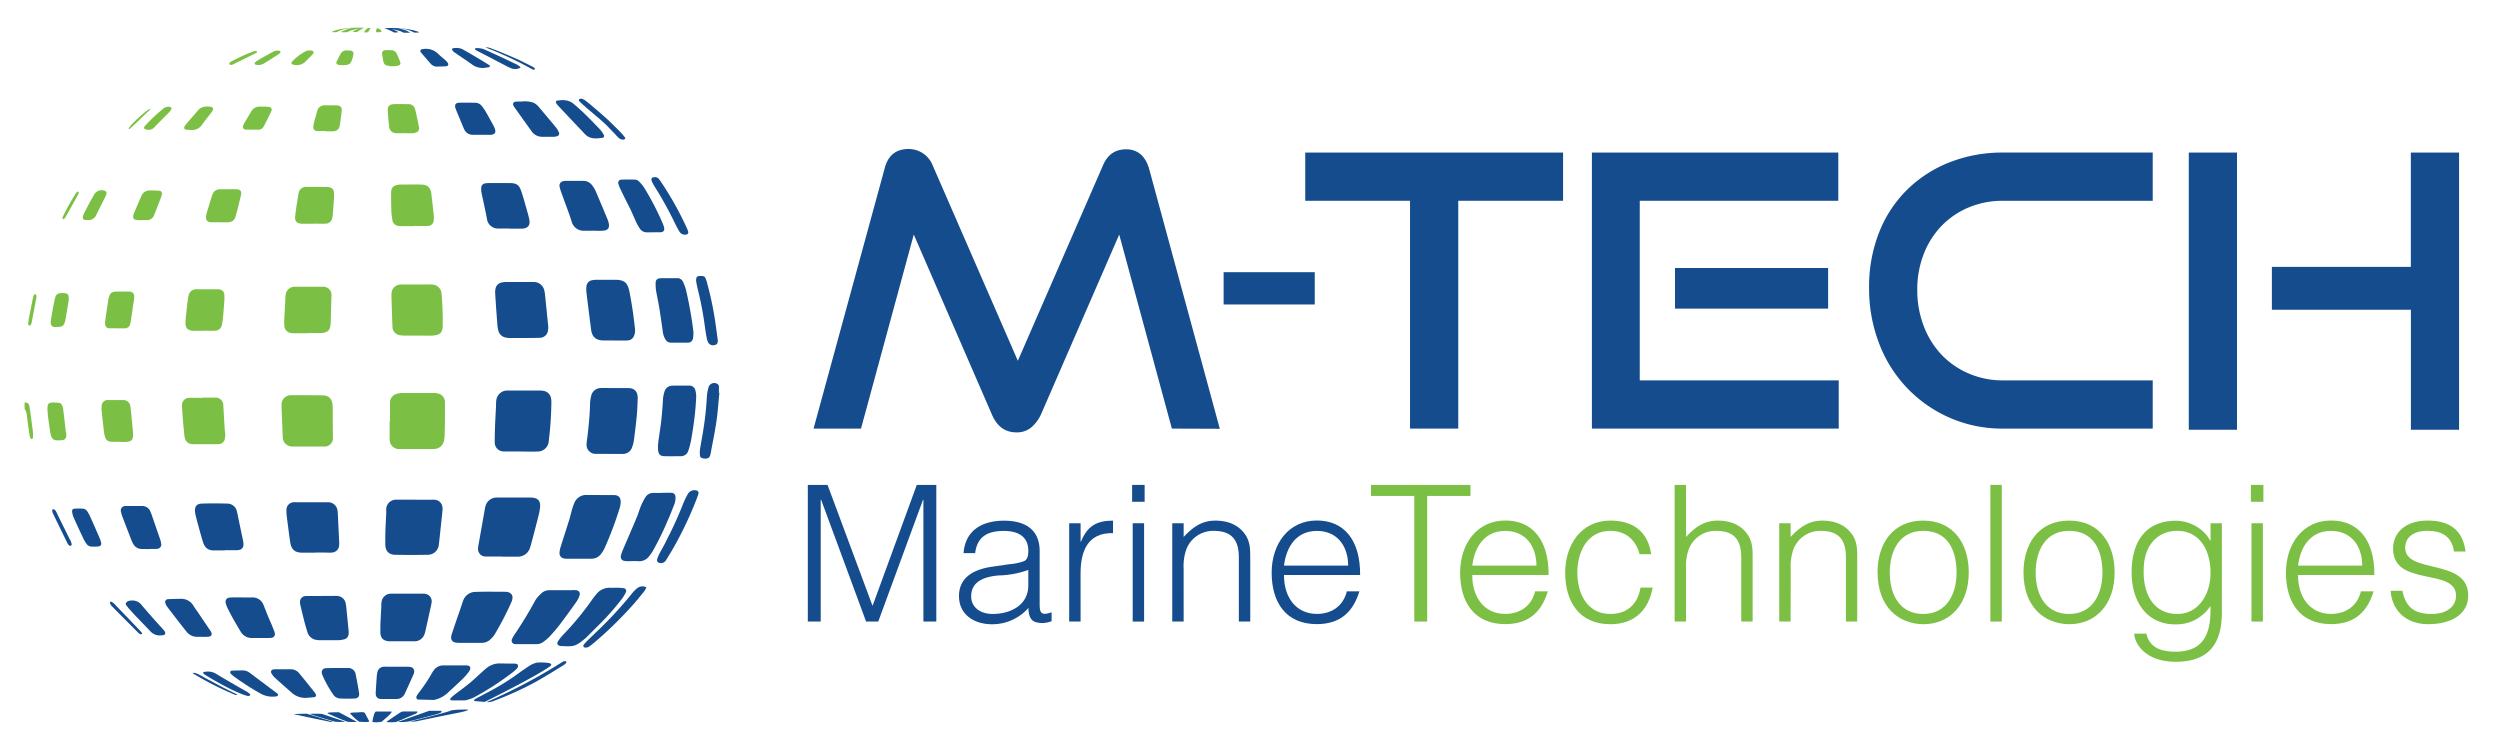 <svg id="Layer_1" data-name="Layer 1" xmlns="http://www.w3.org/2000/svg" viewBox="0 0 800 240"><defs><style>.cls-1{fill:#7bc044;}.cls-2{fill:#144c8d;}</style></defs><title>m-tech-marine</title><path class="cls-1" d="M7.87,128.83A1.26,1.26,0,0,1,9.4,130c.14.77.25,1.54.36,2.31.26,1.93.54,3.86.76,5.79a14.67,14.67,0,0,1,0,2.13.35.35,0,0,1-.26.24c-.17,0-.42-.08-.48-.19a3.9,3.9,0,0,1-.35-1.1Q9,136.07,8.59,133a4.32,4.32,0,0,0-.72-2.19Z"/><path class="cls-2" d="M166.56,144.46h-4.28c-.39,0-.78,0-1.16,0a2.87,2.87,0,0,1-2.81-2.91c0-1.94.05-3.89.13-5.83s.19-3.88.29-5.82c0-.52,0-1,.06-1.55a3.54,3.54,0,0,1,3.4-3.38c.32,0,.65,0,1,0h9.14a8.36,8.36,0,0,1,1.55.1,2.9,2.9,0,0,1,2.46,2.43,6.17,6.17,0,0,1,.1,1.35,110.65,110.65,0,0,1-.83,12.21,3.56,3.56,0,0,1-3.76,3.43c-1.75.06-3.5,0-5.25,0Z"/><path class="cls-2" d="M160.73,178.08h-4.29c-.39,0-.78,0-1.17,0a2.38,2.38,0,0,1-2.3-2.43,5.68,5.68,0,0,1,.13-1.16q1-5.66,2-11.32a8,8,0,0,1,.29-1.33,3.69,3.69,0,0,1,3.31-2.62c.45,0,.91,0,1.37,0H170c2.16.08,3.05,1.08,2.81,3.24a21.17,21.17,0,0,1-.56,2.87c-.75,3-1.53,5.91-2.31,8.86a9.5,9.5,0,0,1-.35,1.12,4,4,0,0,1-4,2.82c-1.62,0-3.25,0-4.87,0Z"/><path class="cls-2" d="M194.9,145.23c-1.36,0-2.72,0-4.08,0a2.89,2.89,0,0,1-3.08-3.38c0-.71.15-1.41.24-2.12.41-3.54.77-7.08.84-10.65a9.82,9.82,0,0,1,.35-2.3,3.12,3.12,0,0,1,3.19-2.6c1-.06,2.07,0,3.11,0h4.86a11.45,11.45,0,0,1,1.36.06,2.49,2.49,0,0,1,2.26,2.09,4.35,4.35,0,0,1,.12,1.15c-.08,1.82-.12,3.63-.29,5.43-.25,2.64-.58,5.28-.92,7.91a10.49,10.49,0,0,1-.64,2.43,3,3,0,0,1-2.85,2c-1.49,0-3,0-4.47,0Z"/><path class="cls-1" d="M124.81,134.71c0-1.56,0-3.12,0-4.67,0-.45,0-.91,0-1.36a2.79,2.79,0,0,1,2-2.6,6.33,6.33,0,0,1,1.9-.33c3.37,0,6.75,0,10.13,0a5.33,5.33,0,0,1,1.35.17,2.85,2.85,0,0,1,2.2,2.65c0,.32,0,.65,0,1,0,3.18,0,6.36-.1,9.54a9.16,9.16,0,0,1-.27,2.11,3.14,3.14,0,0,1-2.75,2.42,8.46,8.46,0,0,1-1.36.07h-9.16a9.16,9.16,0,0,1-1.17,0,3,3,0,0,1-2.88-3.08c-.06-1.94,0-3.89,0-5.84Z"/><path class="cls-2" d="M132.85,159.92h4.87a12.52,12.52,0,0,1,1.36,0,2.64,2.64,0,0,1,2.51,2.52,4.61,4.61,0,0,1,0,1q-.43,4.16-.88,8.32c-.08.77-.16,1.55-.27,2.32a3.55,3.55,0,0,1-3.75,3.45q-5.06.1-10.12,0c-2.14,0-3.21-1.16-3.28-3.3,0-1.56,0-3.12.05-4.67.06-1.75.17-3.5.25-5.25,0-.39,0-.78,0-1.17a3.13,3.13,0,0,1,3.38-3.24c1.94,0,3.89,0,5.84,0Z"/><path class="cls-2" d="M191.94,158.42c1.49,0,3,0,4.48,0s2.25.75,2.2,2.31a7.2,7.2,0,0,1-.34,1.9,115.83,115.83,0,0,1-4.79,12.74,9.57,9.57,0,0,1-1.11,1.82,3.79,3.79,0,0,1-3.18,1.6h-7.78a4.72,4.72,0,0,1-.77-.05,1.73,1.73,0,0,1-1.61-1.86,8.53,8.53,0,0,1,.43-2.08c.87-2.79,1.78-5.56,2.65-8.34.33-1.05.56-2.13.87-3.19a16.35,16.35,0,0,1,.75-2.21,4.1,4.1,0,0,1,4.12-2.67c1.36,0,2.72,0,4.08,0Z"/><path class="cls-2" d="M163.41,108.17a7.75,7.75,0,0,1-1.54-.14,3,3,0,0,1-2.36-2.09,10.26,10.26,0,0,1-.37-2.3q-.38-4.84-.68-9.7a5.44,5.44,0,0,1,.14-1.72,2.44,2.44,0,0,1,1.87-1.8,6.37,6.37,0,0,1,1.54-.18c2.79,0,5.58,0,8.37,0h.39a3.43,3.43,0,0,1,3.44,2.86,9.35,9.35,0,0,1,.21,1.34c.34,3.29.67,6.58,1,9.87a5.64,5.64,0,0,1-.08,1.54,2.62,2.62,0,0,1-2.38,2.23c-.51.08-8.17.1-9.53.08"/><path class="cls-2" d="M196.46,108.94c-1.17,0-2.34,0-3.5,0-2.37-.08-3.52-1.18-3.82-3.55-.5-3.92-1-7.85-1.48-11.77a8.7,8.7,0,0,1,0-1.94,2.14,2.14,0,0,1,1.8-2,6.38,6.38,0,0,1,1.35-.15c2.08,0,4.16,0,6.23,0,2.69.06,3.75.89,4.32,3.55.48,2.22.82,4.46,1.16,6.71.27,1.8.46,3.6.67,5.4a4.25,4.25,0,0,1,0,1.16c-.33,2-1.28,2.61-2.8,2.62h-3.89Z"/><path class="cls-1" d="M103.93,126.57a2.68,2.68,0,0,1,2.31,2.09,7.34,7.34,0,0,1,.24,1.73c0,3,0,6.1.06,9.14a7.54,7.54,0,0,1,0,.78,2.62,2.62,0,0,1-2.65,2.58c-.19,0-.39,0-.58,0H93.93a5.86,5.86,0,0,1-1-.06,3,3,0,0,1-2.38-2.28,2.9,2.9,0,0,1-.07-.58q-.2-5-.39-9.91c0-.13,0-.26,0-.39a3,3,0,0,1,3.12-3.21c.39,0,10.26,0,10.7.09"/><path class="cls-1" d="M133.59,107.39c-1.43,0-2.86,0-4.28,0a6.48,6.48,0,0,1-1.54-.17,2.72,2.72,0,0,1-2.18-2.64c-.14-3.3-.23-6.6-.33-9.91a5.67,5.67,0,0,1,.08-1.16,2.83,2.83,0,0,1,2.46-2.41,7.69,7.69,0,0,1,1.36-.08h8.17a8.08,8.08,0,0,1,1.36.08,3.08,3.08,0,0,1,2.6,2.74,99.42,99.42,0,0,1,.37,10.49,4.34,4.34,0,0,1-.1,1,2.18,2.18,0,0,1-1.59,1.79,8.3,8.3,0,0,1-1.91.29C136.57,107.42,135.08,107.39,133.59,107.39Z"/><path class="cls-2" d="M100.91,176.85c-1.43,0-2.85,0-4.28,0-2.21,0-3.38-1-3.73-3.18s-.57-4.11-.84-6.16c-.11-.77-.22-1.54-.29-2.31a13.75,13.75,0,0,1-.11-1.94,2.42,2.42,0,0,1,2.39-2.54,7.51,7.51,0,0,1,.77,0h9.53c.26,0,.52,0,.78,0a3,3,0,0,1,2.84,2.47,4.31,4.31,0,0,1,.11.77q.23,4.66.45,9.31a9.16,9.16,0,0,1,0,1.17,2.43,2.43,0,0,1-2.37,2.38c-.77.07-1.55,0-2.33,0h-2.92Z"/><path class="cls-2" d="M150.29,205.71c-1.1,0-2.2,0-3.31,0a6.67,6.67,0,0,1-1.35-.12,1.59,1.59,0,0,1-1.27-1.72,5.66,5.66,0,0,1,.33-1.31c1-3.07,2.09-6.14,3.13-9.2.13-.37.22-.75.38-1.11a4.15,4.15,0,0,1,3.64-2.83c3.37-.13,6.74-.06,10.11-.05a2.5,2.5,0,0,1,.75.16,1.71,1.71,0,0,1,1.29,1.92,4.4,4.4,0,0,1-.37,1.3,98.25,98.25,0,0,1-5.38,10.35,7.94,7.94,0,0,1-1.27,1.46,3.9,3.9,0,0,1-2.81,1.15h-3.89Z"/><path class="cls-2" d="M217.82,123.4c.91,0,1.82,0,2.72,0a1.92,1.92,0,0,1,2,1.59,7.59,7.59,0,0,1,.24,2.11c-.11,2.07-.25,4.14-.5,6.2-.29,2.44-.66,4.88-1.08,7.31a25.65,25.65,0,0,1-.92,3.57,2.46,2.46,0,0,1-2.5,1.8c-1.69,0-3.37.05-5.06,0-1.49,0-2.07-.66-2.15-2.19a13.22,13.22,0,0,1,.09-2.33c.29-2.31.69-4.62.95-6.93.24-2.12.39-4.26.53-6.39a10,10,0,0,1,.51-2.86,2.57,2.57,0,0,1,2.47-1.86C216,123.37,216.92,123.4,217.82,123.4Z"/><path class="cls-2" d="M135.64,190a2.43,2.43,0,0,1,2.44,3,7.72,7.72,0,0,1-.14.77q-.89,4-1.77,8a9.42,9.42,0,0,1-.32,1.12,3.35,3.35,0,0,1-2.87,2.31,6.88,6.88,0,0,1-1,0h-7l-.58,0c-1.77-.16-2.59-1-2.68-2.71,0-.84,0-1.69,0-2.53.08-1.88.19-3.75.29-5.63,0-.45,0-.91.05-1.36a3.06,3.06,0,0,1,3-3c.45,0,10.12,0,10.51,0"/><path class="cls-2" d="M211.89,157.7c1,0,2-.05,2.92,0a1.28,1.28,0,0,1,1.34,1.38,5.45,5.45,0,0,1-.43,2.47c-.65,1.63-1.26,3.28-2,4.88a92.4,92.4,0,0,1-4.89,10,13.26,13.26,0,0,1-1,1.43,4,4,0,0,1-3.7,1.72c-1-.09-2.08,0-3.12,0a6.9,6.9,0,0,1-1.16-.09,1.31,1.31,0,0,1-1.15-1.7,11.7,11.7,0,0,1,.69-2c1.47-3.47,3-6.92,4.43-10.39.48-1.14.79-2.34,1.27-3.48a21.67,21.67,0,0,1,1.42-2.76,2.9,2.9,0,0,1,2.62-1.43h2.73Z"/><path class="cls-1" d="M98.29,106.64h-3.7a9.57,9.57,0,0,1-1.36-.07,2.4,2.4,0,0,1-2.24-2.3,17.48,17.48,0,0,1,0-2.53c.09-1.94.21-3.88.32-5.82,0-.52,0-1,.1-1.55a2.89,2.89,0,0,1,2.91-2.61c3,0,6,0,9,0a2.63,2.63,0,0,1,2.75,3q-.13,4.08-.23,8.17c-.07,2.81-.83,3.61-3.59,3.65-1.3,0-2.6,0-3.89,0"/><path class="cls-2" d="M183.12,188.82a9.46,9.46,0,0,1,1.36.07,1.17,1.17,0,0,1,1,1.55,7.74,7.74,0,0,1-1,2.09c-1.72,2.44-3.47,4.86-5.28,7.24-1,1.34-2.13,2.62-3.27,3.86a15.47,15.47,0,0,1-2.05,1.77,3.54,3.54,0,0,1-2.18.72h-6.43a2.58,2.58,0,0,1-.39,0,1.12,1.12,0,0,1-1-1.69,7.91,7.91,0,0,1,.76-1.36,128.06,128.06,0,0,0,6.68-11A10.27,10.27,0,0,1,173.1,190a3.76,3.76,0,0,1,2.81-1.14h7.2"/><path class="cls-2" d="M216.6,89a2,2,0,0,1,2,1.27,13.72,13.72,0,0,1,.88,2.36,121.66,121.66,0,0,1,2.37,13.23,8.47,8.47,0,0,1-.08,2.32,1.59,1.59,0,0,1-1.57,1.47c-1.88,0-3.76,0-5.64,0a2.08,2.08,0,0,1-1.7-1.16,6.27,6.27,0,0,1-.77-2.39c-.35-2.51-.7-5-1.11-7.52-.29-1.79-.69-3.57-1-5.36a13.17,13.17,0,0,1-.17-2.71c0-1,.55-1.37,1.5-1.48.13,0,4.42,0,5.26,0"/><path class="cls-1" d="M64.83,127.24c1.3,0,2.59,0,3.89,0a2.47,2.47,0,0,1,2.74,2.62c.16,2.26.26,4.53.41,6.79,0,.77.19,1.55.21,2.32a5.48,5.48,0,0,1-.18,1.71,2,2,0,0,1-1.7,1.41,8.4,8.4,0,0,1-1.16.06H62.42a9.06,9.06,0,0,1-1.16-.06,2.35,2.35,0,0,1-2.07-1.8,4,4,0,0,1-.18-.75c-.16-1.67-.33-3.35-.47-5-.11-1.29-.19-2.58-.27-3.87a5.73,5.73,0,0,1,0-1.35,2.23,2.23,0,0,1,2.25-2c1.42-.06,2.85,0,4.28,0Z"/><path class="cls-2" d="M71.91,176.13c-1,0-2.08,0-3.12,0-2.16.08-3.27-.7-3.94-3-.61-2.06-1.17-4.12-1.74-6.19-.19-.69-.35-1.39-.51-2.08a7.53,7.53,0,0,1-.18-1c-.18-1.77.46-2.65,2.21-2.71,2.66-.09,5.33-.08,8,0a3.13,3.13,0,0,1,3.2,2.62c.14.5.23,1,.34,1.53q.67,3.24,1.35,6.49c.12.57.26,1.14.34,1.72.25,1.69-.37,2.46-2,2.56h-3.9Z"/><path class="cls-2" d="M107.54,190.71a2.91,2.91,0,0,1,3.12,2.6c.06.32.12.64.15,1q.38,3.77.75,7.55a4.84,4.84,0,0,1,0,1,1.86,1.86,0,0,1-1.38,1.71,8.78,8.78,0,0,1-2.11.3c-1.82,0-3.64,0-5.46,0-.32,0-.65,0-1-.06a3.55,3.55,0,0,1-3.27-2.64c-.33-1.05-.63-2.12-.92-3.18Q96.8,196.5,96.2,194a5.74,5.74,0,0,1-.2-1.34,1.85,1.85,0,0,1,1.61-1.91c.44-.08,8.44,0,9.93-.08"/><path class="cls-2" d="M163.21,73.12c-1.23,0-2.46,0-3.69,0a3.51,3.51,0,0,1-3.68-3c-.51-2.8-1.17-5.58-1.74-8.38A6,6,0,0,1,154,60a1.44,1.44,0,0,1,1.24-1.32,5.6,5.6,0,0,1,1.16-.09c2.27,0,4.54,0,6.81,0,2.06,0,2.93.6,3.6,2.61.78,2.33,1.41,4.72,2.09,7.09.18.62.34,1.25.46,1.89.37,1.93-.34,2.84-2.27,3h-3.89Z"/><path class="cls-2" d="M189.72,73.84H187a3.94,3.94,0,0,1-4.08-3c-.25-.74-.48-1.49-.74-2.22-.84-2.32-1.7-4.63-2.53-6.95a11.27,11.27,0,0,1-.59-2,1.42,1.42,0,0,1,1.22-1.7,3.52,3.52,0,0,1,.77-.1c1.88,0,3.76,0,5.64,0a3.49,3.49,0,0,1,2.83,1.48,8.63,8.63,0,0,1,1.1,1.82c1.29,3,2.53,6,3.78,9a7.12,7.12,0,0,1,.36,1.11c.39,1.57-.16,2.42-1.74,2.54-1.09.09-2.2,0-3.31,0Z"/><path class="cls-1" d="M132.44,72.36h-3.5a10.06,10.06,0,0,1-1.36-.06,2.14,2.14,0,0,1-2-1.85,19.47,19.47,0,0,1-.34-2.69c-.07-1.94-.07-3.89-.09-5.83a6.3,6.3,0,0,1,.07-1,1.94,1.94,0,0,1,1.29-1.57,4.79,4.79,0,0,1,1.51-.3c2.26,0,4.53-.07,6.8,0,2.07.06,3,1,3.24,3.12s.5,4.37.73,6.56a7.37,7.37,0,0,1,0,1.74,1.87,1.87,0,0,1-1.92,1.82c-1.48.07-3,0-4.47,0Z"/><path class="cls-2" d="M196.73,188.07c.91,0,1.82,0,2.71.14a.91.91,0,0,1,.8,1.4,11.62,11.62,0,0,1-1.32,2.14,79.42,79.42,0,0,1-6.25,7.19l-4.54,4.54c-.32.32-.64.64-1,.93-3.05,2.57-3.65,2.5-7.68,2.32a1.9,1.9,0,0,1-.73-.24.65.65,0,0,1-.34-.82,2.12,2.12,0,0,1,.33-.69,16.85,16.85,0,0,1,1.47-1.82,92.74,92.74,0,0,0,9.27-11.24c.42-.58.85-1.15,1.31-1.69a5.37,5.37,0,0,1,4.58-2.14c.45,0,.91,0,1.36,0Z"/><path class="cls-1" d="M65.14,105.86c-1,0-2.08,0-3.12,0-2-.07-2.79-.87-2.66-2.94.1-1.62.31-3.23.48-4.84.08-.77.17-1.54.28-2.31a7.84,7.84,0,0,1,.27-1.33,2.43,2.43,0,0,1,2.42-1.88c1.56,0,3.12,0,4.67,0,.78,0,1.56,0,2.33,0,1.37.1,2,.71,2,2.11a16.59,16.59,0,0,1-.05,1.94c-.11,1.55-.22,3.1-.37,4.65a22.13,22.13,0,0,1-.39,2.69,2.21,2.21,0,0,1-2.19,1.87c-1.23.08-2.46,0-3.69,0Z"/><path class="cls-2" d="M77.5,191.18h3.12a3.74,3.74,0,0,1,3.76,2.54c.51,1.26,1,2.54,1.52,3.8S87,200,87.48,201.28a7.85,7.85,0,0,1,.45,1.28,1.2,1.2,0,0,1-1.08,1.54,9.5,9.5,0,0,1-1.36.06c-1.56,0-3.12,0-4.67,0A4.13,4.13,0,0,1,76.94,202c-.81-1.33-1.58-2.68-2.34-4-.6-1.08-1.18-2.17-1.72-3.28a8,8,0,0,1-.66-1.81,1.32,1.32,0,0,1,1.2-1.67,13.38,13.38,0,0,1,1.75-.07c.78,0,1.56,0,2.33,0Z"/><path class="cls-1" d="M100.23,71.59c-1.23,0-2.46,0-3.69,0-1.57-.07-2.26-.81-2.08-2.39.27-2.38.62-4.75,1.05-7.11a2.39,2.39,0,0,1,2.68-2.26c2.14-.05,4.27,0,6.41,0a4,4,0,0,1,.77.08,1.72,1.72,0,0,1,1.49,1.57,12.83,12.83,0,0,1,0,2.13c-.1,1.68-.24,3.36-.37,5a6.42,6.42,0,0,1-.17,1.15,2.18,2.18,0,0,1-2.23,1.81c-1.29.06-2.59,0-3.89,0Z"/><path class="cls-2" d="M209,74.35c-.65,0-1.3,0-1.95,0a2.6,2.6,0,0,1-2.31-1.22,15.43,15.43,0,0,1-1.14-2c-.69-1.47-1.3-3-2-4.43-1-2-2-3.94-2.94-5.92a11.66,11.66,0,0,1-.79-2,1,1,0,0,1,.82-1.29c1.56-.05,3.11-.06,4.67,0a2,2,0,0,1,1.17.63,10.82,10.82,0,0,1,1.6,1.94,86.22,86.22,0,0,1,5.84,11.22,9.32,9.32,0,0,1,.53,1.46c.23,1-.17,1.53-1.15,1.59-.78,0-1.56,0-2.34,0Z"/><path class="cls-2" d="M45.48,161.92a2.79,2.79,0,0,1,2.61,1.7,11.81,11.81,0,0,1,.56,1.45c.82,2.38,1.65,4.77,2.47,7.15a9,9,0,0,1,.45,1.69,1.38,1.38,0,0,1-1.38,1.72c-.71.07-1.42,0-2.13.05s-1.69,0-2.52,0a3.15,3.15,0,0,1-3-1.8,7.31,7.31,0,0,1-.42-.87q-1.51-3.89-3-7.79a8.21,8.21,0,0,1-.37-1.3,1.46,1.46,0,0,1,1.49-2c.13,0,4.4,0,5.24,0"/><path class="cls-1" d="M38.16,141.38c-.78,0-1.56,0-2.33,0-1.42-.07-1.93-.51-2.31-1.91a7.51,7.51,0,0,1-.2-.95q-.26-2.12-.5-4.25c-.11-1-.21-1.93-.29-2.9a7.32,7.32,0,0,1,0-1.35,1.91,1.91,0,0,1,2.15-2c1.56,0,3.12,0,4.67,0a2.2,2.2,0,0,1,2.35,1.9,6.16,6.16,0,0,1,.14,1q.37,3.67.72,7.34c0,.19,0,.39,0,.58.08,2-.47,2.53-2.47,2.57-.65,0-1.3,0-1.94,0Z"/><path class="cls-2" d="M121.76,223.65a1.49,1.49,0,0,1-1.51-1.48,5.48,5.48,0,0,1,0-1c.1-1.55.19-3.1.31-4.65a7.1,7.1,0,0,1,.24-1.53,2.16,2.16,0,0,1,2-1.64,10.83,10.83,0,0,1,1.17,0h6a8.44,8.44,0,0,1,1.35.08,1.4,1.4,0,0,1,1.2,1.69,1.91,1.91,0,0,1-.14.57q-1.42,3.19-2.88,6.37a2.14,2.14,0,0,1-.21.33,2.76,2.76,0,0,1-2.27,1.29c-.84,0-4.34,0-5.25,0"/><path class="cls-2" d="M57.84,191.63a4.46,4.46,0,0,1,4.07,2.22c.31.49.63,1,1,1.46l4.05,6c.14.21.31.42.45.64.64,1.08.32,1.77-.93,1.82s-2.47,0-3.7,0A4.2,4.2,0,0,1,59.59,202c-2.08-2.57-4.08-5.21-6.09-7.83a4.23,4.23,0,0,1-.59-1.21.9.9,0,0,1,.67-1.2c.31-.08,3.75-.14,4.27-.14"/><path class="cls-1" d="M70.14,71.11c-.91,0-1.82.05-2.72,0a1.42,1.42,0,0,1-1.48-1.66,4.7,4.7,0,0,1,.17-1.15c.55-1.86,1.12-3.73,1.69-5.58a4.55,4.55,0,0,1,.3-.72,2.37,2.37,0,0,1,2.15-1.43c1.82,0,3.63-.05,5.45,0,1.19,0,1.68.66,1.43,1.79-.52,2.27-1.08,4.55-1.71,6.79-.41,1.45-1.18,1.94-2.74,2-.84,0-1.69,0-2.53,0Z"/><path class="cls-1" d="M37.46,105.05c-.84,0-1.69,0-2.52,0a1.3,1.3,0,0,1-1.28-1.24,4.08,4.08,0,0,1,0-1.16c.32-2.25.66-4.49,1-6.73a4.88,4.88,0,0,1,.13-.57c.43-1.62.9-2,2.57-2.06,1.3,0,2.6,0,3.89,0a1.57,1.57,0,0,1,1.68,1.9c0,.84-.21,1.67-.33,2.51-.24,1.67-.48,3.33-.73,5a5.74,5.74,0,0,1-.26,1.13A1.7,1.7,0,0,1,40,105.06c-.84,0-1.69,0-2.53,0Z"/><path class="cls-2" d="M154,43.13h-2.72a2.92,2.92,0,0,1-2.76-1.8c-.12-.23-.21-.47-.31-.71l-1.94-4.67c-.17-.42-.36-.84-.5-1.26-.38-1.15,0-1.78,1.22-1.82,1.68-.06,3.37,0,5.05,0A2.75,2.75,0,0,1,154.24,34a13.82,13.82,0,0,1,1.21,1.76c.81,1.4,1.58,2.83,2.36,4.25a7.85,7.85,0,0,1,.56,1.24c.37,1.12,0,1.76-1.21,1.88H154Z"/><path class="cls-2" d="M111.29,213.77a2.38,2.38,0,0,1,2.55,2.17c.4,1.9.74,3.81,1.05,5.72.19,1.15-.26,1.79-1.4,1.86-1.55.09-3.1.06-4.65,0a2.83,2.83,0,0,1-2.26-1.33,37.43,37.43,0,0,1-3.39-6.09,3,3,0,0,1-.2-.74,1.25,1.25,0,0,1,1.12-1.52c.64-.08,6.07-.11,7.17-.06"/><path class="cls-2" d="M167.3,32.41a7.54,7.54,0,0,0,.78,0c2.15.12,3.17.44,4.3,1.77,1.88,2.23,3.76,4.45,5.61,6.7a6.27,6.27,0,0,1,.87,1.51.85.85,0,0,1-.62,1.2,3.57,3.57,0,0,1-.95.18c-1.3,0-2.59,0-3.89,0A4.11,4.11,0,0,1,170.1,42q-2.77-3.87-5.53-7.74a3.35,3.35,0,0,1-.36-.68.78.78,0,0,1,.58-1,4.69,4.69,0,0,1,.77-.08c.58,0,1.16,0,1.75,0Z"/><path class="cls-2" d="M230.21,125.67c-.31,3-.5,6.08-.94,9.09-.47,3.27-1.16,6.51-1.75,9.76,0,.26-.1.51-.15.77-.26,1.36-1.1,1.73-2.68,1.31a.93.93,0,0,1-.7-.85,9,9,0,0,1,0-1.93c.33-2.11.76-4.21,1.08-6.33a100.21,100.21,0,0,0,1.11-10.24,14.89,14.89,0,0,1,.53-3.25,1.91,1.91,0,0,1,2.79-1.19,1.08,1.08,0,0,1,.54.72,21,21,0,0,1,0,2.14Z"/><path class="cls-1" d="M129.51,42.61c-.9,0-1.82.07-2.71,0a2.22,2.22,0,0,1-2.28-2.2c-.19-1.6-.33-3.21-.43-4.82s.49-2.19,2-2.26,3,0,4.46,0A2.16,2.16,0,0,1,132.85,35c.48,1.94.88,3.91,1.25,5.88a1.32,1.32,0,0,1-.94,1.51,4.6,4.6,0,0,1-1.32.26c-.77,0-1.55,0-2.33,0Z"/><path class="cls-2" d="M211.36,180.17c-.88,0-1.32-.58-1-1.43a11.25,11.25,0,0,1,.77-1.77c.66-1.26,1.39-2.49,2-3.76a124.56,124.56,0,0,0,5.41-11.84,23.73,23.73,0,0,1,1.59-3.32,2.38,2.38,0,0,1,3-1,.76.76,0,0,1,.4.57,3.37,3.37,0,0,1-.26,1.12,116.69,116.69,0,0,1-7.74,16.53c-.77,1.35-1.6,2.67-2.41,4a1.87,1.87,0,0,1-1.81.92"/><path class="cls-2" d="M229.71,108.77c0,1-.22,1.42-.81,1.58a1.85,1.85,0,0,1-2.24-.66,5.36,5.36,0,0,1-.5-1.46c-.26-1.4-.49-2.81-.67-4.23a104.4,104.4,0,0,0-2.21-11.47c-.2-.82-.37-1.65-.5-2.48a2.77,2.77,0,0,1,.08-1.14.83.83,0,0,1,.5-.53,5.91,5.91,0,0,1,1.72,0,1.12,1.12,0,0,1,.67.63,10.46,10.46,0,0,1,.55,1.66A105.11,105.11,0,0,1,229,103.76c.25,1.73.47,3.47.67,5"/><path class="cls-2" d="M98.35,223.3a6.56,6.56,0,0,1-5.19-1.8c-1.8-1.59-3.61-3.17-5.37-4.79a5.8,5.8,0,0,1-1-1.39.76.76,0,0,1,.54-1.06,2.45,2.45,0,0,1,.57-.1c1.75,0,3.5,0,5.26,0a3.51,3.51,0,0,1,2.68,1.4c1.65,2,3.26,4,4.88,6.06a3.06,3.06,0,0,1,.37.68.6.6,0,0,1-.39.77c-.77.1-1.54.15-2.31.22"/><path class="cls-2" d="M178.29,32.22c2.22-.4,3.94-.17,5.46,1.17,3,2.55,5.67,5.33,8.36,8.14a9.52,9.52,0,0,1,1.17,1.77.59.59,0,0,1-.38.78c-2.08.29-4.16.55-5.8-1.25-.57-.62-1.16-1.23-1.74-1.84l-6.28-6.65a10.59,10.59,0,0,1-1-1.17c-.16-.23-.41-.77.23-1"/><path class="cls-1" d="M104.24,41.93c-.91,0-1.82,0-2.72,0a1.21,1.21,0,0,1-1.25-1.41,5.57,5.57,0,0,1,.18-1.15c.31-1.19.62-2.38,1-3.56A2.4,2.4,0,0,1,104,33.7c1.16,0,2.33,0,3.5,0a3.28,3.28,0,0,1,.77.09,1.28,1.28,0,0,1,1.09,1.39,7.5,7.5,0,0,1-.09,1c-.17,1.29-.31,2.57-.52,3.85s-.8,1.88-2.22,2c-.77,0-1.55,0-2.33,0Z"/><path class="cls-2" d="M30.33,174.91h-1a2,2,0,0,1-1.64-.88,8.94,8.94,0,0,1-.83-1.31c-1.13-2.4-2.26-4.8-3.34-7.22a6.7,6.7,0,0,1-.45-1.86.72.72,0,0,1,.65-.84,17,17,0,0,1,3.08,0,2.13,2.13,0,0,1,1.18.91,10.81,10.81,0,0,1,1,1.89c1,2.18,1.94,4.38,2.89,6.57a8.66,8.66,0,0,1,.53,1.65.86.86,0,0,1-.72,1c-.44.08-.9.09-1.35.13v0"/><path class="cls-2" d="M206.86,187.91a6.66,6.66,0,0,1-.64,1.23c-1.44,1.75-2.84,3.55-4.39,5.2a124.39,124.39,0,0,1-11.32,11c-.6.5-1.22,1-1.83,1.45a1.94,1.94,0,0,1-1.46.42c-.43,0-.72-.52-.47-.84a13.42,13.42,0,0,1,1.16-1.3q2.16-2.11,4.34-4.19a126.08,126.08,0,0,0,10.08-11.08,10,10,0,0,1,1.65-1.63,2.71,2.71,0,0,1,2.87-.22"/><path class="cls-1" d="M45.49,70.46c-.65,0-1.3,0-1.94-.1a1,1,0,0,1-.92-1.24,4,4,0,0,1,.26-.93c.76-1.79,1.52-3.58,2.31-5.36a2.82,2.82,0,0,1,2.89-1.88c1,0,1.94,0,2.91.09a.89.89,0,0,1,.81,1.11,7.81,7.81,0,0,1-.39,1.3c-.63,1.64-1.27,3.27-1.9,4.9-.1.24-.19.48-.31.71A2.26,2.26,0,0,1,47,70.42H45.49Z"/><path class="cls-1" d="M21.19,138.28c0,.22,0,.28,0,.35.1,1.86-.3,2.27-2.22,2.27a9.25,9.25,0,0,1-1,0,1.76,1.76,0,0,1-1.56-1.27,7.36,7.36,0,0,1-.35-1.31c-.29-2.12-.64-4.22-.81-6.35-.26-3.18.08-3.37,3.59-3.07a1.26,1.26,0,0,1,1,.78,3.79,3.79,0,0,1,.36,1.1c.32,2.57.61,5.14.88,7.55"/><path class="cls-2" d="M209.42,56.69a1.67,1.67,0,0,1,1.52.69c.2.26.39.52.56.79a104,104,0,0,1,8.26,14.75,9.41,9.41,0,0,1,.48,1.27.7.7,0,0,1-.58.85,2,2,0,0,1-2.2-.87,24.92,24.92,0,0,1-1.31-2.38q-2.49-5.18-5.43-10.1c-.43-.72-.91-1.42-1.33-2.15a12.73,12.73,0,0,1-.81-1.55c-.33-.78,0-1.29.84-1.29"/><path class="cls-2" d="M42,192.18a3.68,3.68,0,0,1,3.42,1.56q1.64,1.92,3.31,3.82c1,1.12,2,2.22,3,3.33.22.24.45.47.65.72s.63.72.45,1.21-.72.45-1.17.49A4.1,4.1,0,0,1,48.1,202c-1.65-1.73-3.32-3.46-5-5.2-.54-.56-1-1.16-1.56-1.73a6.78,6.78,0,0,1-.63-.74c-.35-.52-1-.93-.48-1.54s1.05-.51,1.52-.64"/><path class="cls-2" d="M77.61,214.53a3.65,3.65,0,0,1,2.19.69c.69.48,1.35,1,2,1.5,2,1.51,6.71,5,7,5.25a.61.61,0,0,1,.16.51.58.58,0,0,1-.4.34,7.8,7.8,0,0,1-4.56-.57c-.18-.09-.36-.16-.53-.26a81.65,81.65,0,0,1-8.82-5.68,6.66,6.66,0,0,1-.85-.79.55.55,0,0,1,.3-.9c.71-.07,3-.08,3.49-.09"/><path class="cls-1" d="M18.11,104.64c-.11,0-.37,0-.62,0a1.27,1.27,0,0,1-1.26-1.42,10.54,10.54,0,0,1,.18-1.54c.35-2,.67-4,1.11-5.9.37-1.67.89-2,2.57-2a5.39,5.39,0,0,1,1,.09,1,1,0,0,1,.86.92,6.54,6.54,0,0,1,0,1.54c-.31,2-.67,4-1,5.92,0,.13,0,.26-.08.38-.42,1.67-.87,2-2.69,2"/><path class="cls-1" d="M80.74,41.49c-.71,0-1.43,0-2.14,0a.89.89,0,0,1-.78-1.27,3.6,3.6,0,0,1,.3-.72q1.14-1.93,2.29-3.85A2.92,2.92,0,0,1,83,34.12a28.12,28.12,0,0,1,3.11.09.89.89,0,0,1,.74,1.3c-.79,1.7-1.63,3.39-2.51,5.05a1.88,1.88,0,0,1-1.62.94c-.64,0-1.3,0-1.94,0v0"/><path class="cls-1" d="M27.93,70.41c-.26,0-.52,0-.77-.07a.74.74,0,0,1-.64-1,4.81,4.81,0,0,1,.39-1.1c1-1.95,2-3.92,3.15-5.82a2.69,2.69,0,0,1,3.47-1.35.75.75,0,0,1,.54.9,4.28,4.28,0,0,1-.32.91c-.95,1.92-1.94,3.82-2.87,5.75a2.71,2.71,0,0,1-2.94,1.77"/><path class="cls-1" d="M61,41.57c-.51,0-1-.05-1.54-.11a.59.59,0,0,1-.45-.88,3.15,3.15,0,0,1,.39-.67c1.3-1.52,2.61-3,3.93-4.55C64.45,34,66,33.94,67.56,34.2a.71.71,0,0,1,.55,1,4.55,4.55,0,0,1-.49.84c-.95,1.23-1.92,2.44-2.85,3.68A3.8,3.8,0,0,1,61,41.57"/><path class="cls-2" d="M186.9,31.89q1.11.78,2.15,1.67c1.63,1.38,3.26,2.77,4.85,4.2s2.86,2.76,4.29,4.16A21.21,21.21,0,0,1,200,44c.21.26-.08.64-.43.67a2.07,2.07,0,0,1-1.46-.43,17,17,0,0,1-1.36-1.41c-1.2-1.18-2.21-2.35-3.45-3.5-2.18-2-4.66-3.93-6.86-5.93a14.77,14.77,0,0,1-1.11-1.08c-.1-.11-.14-.43,0-.53.53-.46,1.26-.08,1.56.13"/><path class="cls-2" d="M154.76,21.75a5.7,5.7,0,0,1-3.82-1.21c-1.75-1.23-3.53-2.42-5.3-3.63-.21-.14-1.85-1.34-.4-1.51a5.24,5.24,0,0,1,2.49.23c.67.26,8.62,5,9,5.33.16.16-.05.51-.36.56a15.15,15.15,0,0,1-1.61.21"/><path class="cls-2" d="M140,21.33a2.79,2.79,0,0,1-2.24-1c-1-1.17-2.05-2.34-3.05-3.54-.42-.5-.15-1,.53-1.07a5.61,5.61,0,0,1,5,1.53c.73.73,1.57,1.36,2.34,2.06a5.22,5.22,0,0,1,.75.88.64.64,0,0,1-.42,1c-.58.08-2.52.09-2.91.1"/><path class="cls-2" d="M80.11,222.23a.63.63,0,0,1-.75.49c-3.07-.63-9.78-4.32-13.52-6.65-.25-.16-1.74-1,0-1.12a5.12,5.12,0,0,1,3.52.79c.87.56,7,4.13,9.23,5.38a4.76,4.76,0,0,1,1.5,1.12"/><path class="cls-1" d="M125.12,16.08A1.86,1.86,0,0,1,127,17.24c.39.88.78,1.77,1.09,2.68a.79.79,0,0,1-.59,1.06,7.26,7.26,0,0,1-3.64,0,1.5,1.5,0,0,1-1.15-1.2q-.27-1.33-.44-2.67a.89.89,0,0,1,.75-1,2.13,2.13,0,0,1,.38-.06l1.74,0"/><path class="cls-2" d="M164.88,20.38c.61.32,1.85,1,1.63,1.29a3.45,3.45,0,0,1-3,.15,17.14,17.14,0,0,1-1.75-.84l-8.61-4.48c-.45-.23-1.16-.52-1.15-.84,0-.5,1.87-.2,2.56,0s8.75,3.95,10.3,4.76"/><path class="cls-1" d="M46.21,41.2c-.31-.45.11-.84.41-1.17a55.21,55.21,0,0,1,5.52-5.17,2.46,2.46,0,0,1,2.33-.63.57.57,0,0,1,.37.76,5.7,5.7,0,0,1-.69.92c-1.49,1.53-3,3-4.51,4.54a2.55,2.55,0,0,1-3.43.73"/><path class="cls-1" d="M109.39,20.84c-.16,0-.68,0-1.19-.13a.66.66,0,0,1-.53-.88,30.47,30.47,0,0,1,1.51-2.91,2.07,2.07,0,0,1,1.9-.77c2-.06,2.33.41,1.78,2.28l-.06.19c-.61,2-1,2.21-3.41,2.23"/><path class="cls-1" d="M94.36,20.8a4.85,4.85,0,0,1-.82-.21c-.28-.11-.32-.38-.21-.65a.52.52,0,0,1,.09-.17,17.18,17.18,0,0,1,4.26-3.31,3.3,3.3,0,0,1,2.09-.26.84.84,0,0,1,.58.4.84.84,0,0,1-.22.68c-.85.89-1.72,1.76-2.59,2.62a3.9,3.9,0,0,1-3.17.9"/><path class="cls-2" d="M22.94,174.29c-.07.12-.12.31-.2.32a.67.67,0,0,1-.53,0,2.44,2.44,0,0,1-.61-.75q-2.32-4.72-4.61-9.46a3.36,3.36,0,0,1-.29-.92c0-.16.1-.5.16-.5a1,1,0,0,1,.69.17,2.87,2.87,0,0,1,.53.8c.21.4.39.82.59,1.23,1.2,2.44,2.42,4.89,3.62,7.34a3.75,3.75,0,0,1,.65,1.8"/><path class="cls-1" d="M81.74,20.65A.42.42,0,0,1,81.6,20a3,3,0,0,1,.58-.5c1.68-1,3.35-1.93,5.05-2.85a3,3,0,0,1,2.23-.39c.23.06.39.46.23.62a2.73,2.73,0,0,1-.42.39c-1.53,1-3,1.94-4.59,2.89a3.42,3.42,0,0,1-3,.5"/><path class="cls-2" d="M155.4,15.24c.53-.3,2.07.35,2.38.48,1.73.64,3.7,1.46,6.61,2.71,1.66.71,4.11,1.94,5.73,2.76,1.38.68,1,.9,1,1a.71.71,0,0,1-.76,0,117.2,117.2,0,0,0-15-7"/><path class="cls-2" d="M35.67,192.56A4.77,4.77,0,0,1,37,193.68q3.64,3.76,7.25,7.55c.4.42.79.85,1.16,1.3.06.07.06.32,0,.34s-.38.16-.51.09a3.32,3.32,0,0,1-.76-.58c-2.74-2.75-5.48-5.49-8.2-8.26a3,3,0,0,1-.81-1.28.46.46,0,0,1,.54-.28"/><path class="cls-1" d="M9,103.46c.1-.61.2-1.38.35-2.14.41-2.09.82-4.18,1.26-6.26.15-.68.56-1.06.81-.87s.29.69.22,1.06q-.75,4-1.52,8a2,2,0,0,1-.27.71.57.57,0,0,1-.45.24c-.14,0-.24-.24-.35-.39s0-.12,0-.35"/><path class="cls-1" d="M82.31,16.5c0,.24-.27.4-.47.5q-3.47,1.76-7,3.46a3.08,3.08,0,0,1-1.43.06,1.51,1.51,0,0,1,.42-.74,58.54,58.54,0,0,1,7.24-3.32c.29-.11.83-.3,1.19,0"/><path class="cls-2" d="M61.76,215.34c1-.25,3.31,1.33,4.85,2.12s3,1.61,4.46,2.37,3.08,1.58,4.88,2.39a.92.92,0,0,1-.66.15,100.71,100.71,0,0,1-12.83-6.45c-.26-.15-1-.56-.71-.59"/><path class="cls-1" d="M25.21,61.61a4.25,4.25,0,0,1-.24.69q-2,3.65-4.06,7.29a1.88,1.88,0,0,1-.54.53c-.06,0-.22,0-.33-.06A.17.17,0,0,1,20,69.9a1.92,1.92,0,0,1,.11-.56,71.28,71.28,0,0,1,4.26-7.62,1.7,1.7,0,0,1,.42-.39.2.2,0,0,1,.18,0,2.41,2.41,0,0,1,.29.3"/><path class="cls-1" d="M41.26,41.31c-.83-.22,5.14-5.81,6.77-6.56.19.2-.1.41-.39.71C47,36,46.57,36.46,46,37c-1.56,1.43-4.6,4.56-4.69,4.28"/><path class="cls-2" d="M149.78,213a2.68,2.68,0,0,0-.58-.08c-2.47,0-4.93,0-7.4,0a3.78,3.78,0,0,0-3,1.58,4.88,4.88,0,0,0-.43.64,54.37,54.37,0,0,1-4.54,6.79,4.74,4.74,0,0,0-.5.83.76.76,0,0,0,.38,1.09l5.17.13a9.14,9.14,0,0,0,4.78-2.64c1.52-1.41,3.06-2.8,4.55-4.25a22.38,22.38,0,0,0,1.77-2.07,3.34,3.34,0,0,0,.47-.85.9.9,0,0,0-.67-1.19"/><path class="cls-2" d="M165.79,212.95c-.16-.53-.68-.57-1.12-.59-.91,0-4-.05-4.66-.06a6.5,6.5,0,0,0-4.16,1.37c-.61.47-1.19,1-1.76,1.52-1.25,1.12-2.46,2.3-3.76,3.37-1.55,1.27-3.18,2.44-4.77,3.67a13.31,13.31,0,0,0-1.31,1.14.51.51,0,0,0,0,.74c.64,0,3.14.06,4.64,0a12.09,12.09,0,0,0,3.33-1.24,90.57,90.57,0,0,0,11.86-7.74,10.58,10.58,0,0,0,1.14-1c.31-.32.66-.69.51-1.19"/><path class="cls-2" d="M181.08,211.6c-.25,0-.51,0-.76,0a176.39,176.39,0,0,1-24.66,13.09,6,6,0,0,0,2.81-.58,102.34,102.34,0,0,0,13.11-6c3-1.67,5.91-3.52,8.85-5.32a3.6,3.6,0,0,0,.84-.78c0-.06-.12-.44-.19-.44"/><path class="cls-2" d="M155.09,224.61s17.19-8.5,21.15-11.57a.81.81,0,0,0,.16-.38c0-.79-3.81-.67-4.47-.64a7.55,7.55,0,0,0-2.78,1.21c-.91.63-1.85,1.22-2.73,1.87a74.06,74.06,0,0,1-7.68,5c-1.58.89-3.2,1.72-4.81,2.58-.57.31-1.16.59-1.72.92-.27.16-.64.39-.45.73Z"/><path class="cls-1" d="M74.88,20.46c-.34.16-1.2.56-1.43.06-.13-.25.31-.68.42-.74"/><path class="cls-2" d="M119.17,230.94s.47-3.26,1.2-3.26h4.79c1,0-2.89,3.12-3,3.26s-3.05.35-3,0"/><path class="cls-2" d="M123.72,230.94s4.45-3.09,4.79-3.16a2.23,2.23,0,0,1,.82-.11c.44,0,3.81,0,4.12,0s0,.55-.4.71-5.32,2.27-6,2.55-3.7.24-3.35,0"/><path class="cls-2" d="M127.55,230.94s8.8-3.18,9.2-3.27.31-.24.91-.22,3.46,0,3.46,0,.6.31-.38.75-10.24,2.73-10.24,2.73-3.18.31-2.95,0"/><path class="cls-2" d="M131.1,230.94s12-3,13-3.49,5.52-.38,5.52-.38,1.35.18-4,1.22-12.46,2.55-12.46,2.55a18.93,18.93,0,0,1-2.06.1"/><path class="cls-2" d="M118.14,230.77l-1.4-2.63s-.22-.34-1.49-.23c-1.89.16-3.53,0-3.13.5a19.83,19.83,0,0,0,2.76,2.53c.23,0,3.52.33,3.26-.17"/><path class="cls-2" d="M114.15,230.94l-5.65-3s-4.46-.09-3.59.37,5.72,2.51,6.38,2.67a16.85,16.85,0,0,0,2.86,0"/><path class="cls-2" d="M110.43,230.94l-7.42-2.5a37.77,37.77,0,0,0-3.89,0c0,.13,7.91,2.5,8.08,2.5a17.8,17.8,0,0,0,3.23,0"/><path class="cls-2" d="M106.44,230.94l-8.32-2.56s-4.65.06-4,.19,11.54,2.48,11.77,2.47.45.08.53-.1"/><path class="cls-1" d="M106.32,10.12s2.4-1.5,10.19-1.24a19.45,19.45,0,0,0-2.1,1.24c-.37.34-1.61,0-1.61,0a10.8,10.8,0,0,1,2.25-1c.53-.08-3,.47-3.82,1.17a20.33,20.33,0,0,1-2.21,0A9.24,9.24,0,0,1,112.84,9a10.77,10.77,0,0,0-5.11,1.3s-1.86.06-1.41-.15"/><path class="cls-2" d="M134,10.24S130.79,8.71,123,9a20.87,20.87,0,0,1,2.87,1.27c.37.34,1.61,0,1.61,0a11,11,0,0,0-2.25-1c-.53-.07,3,.47,3.82,1.17a20.33,20.33,0,0,0,2.21,0,9.24,9.24,0,0,0-3.82-1.31,10.77,10.77,0,0,1,5.11,1.3s1.86.06,1.41-.15"/><path class="cls-1" d="M116.51,10.31A3.39,3.39,0,0,1,117.63,9a2.69,2.69,0,0,1,.93,0,10.93,10.93,0,0,1-.8,1.3c-.08,0-1,.23-1.25,0"/><path class="cls-1" d="M120.72,9.09c-.37,0-.42,1.08-.35,1.16s.38.07.56.07,1.31,0,1.14-.25a1.39,1.39,0,0,0-1.35-1"/><path class="cls-2" d="M375,137.15,358.15,75.06l-25,57.47a12.17,12.17,0,0,1-3.22,4.31,7.2,7.2,0,0,1-4.67,1.52q-5.47,0-7.9-5.83L292.41,75.06l-16.89,62.09H260.34L283.06,54q1.57-6.31,7.65-6.32a8.43,8.43,0,0,1,4.56,1.33A8.35,8.35,0,0,1,298.49,53l27.22,62.45L352.92,53q2.18-5.22,7.41-5.22,5.59,0,7.41,6.32l22.6,83.11Z"/><rect class="cls-2" x="391.56" y="87.1" width="29.16" height="10.33"/><polygon class="cls-2" points="451.21 137.15 451.21 64.25 417.68 64.25 417.68 48.82 500.18 48.82 500.18 64.25 466.64 64.25 466.64 137.15 451.21 137.15"/><path class="cls-2" d="M509.41,137.15V48.82h78.85V64.25H524.72v57.47h63.67v15.43ZM536,85.76h49v13H536Z"/><path class="cls-2" d="M641,137.15a41.78,41.78,0,0,1-17.07-3.46,42.07,42.07,0,0,1-22.6-23.76,48.74,48.74,0,0,1-3.22-17.86,47.2,47.2,0,0,1,3.22-17.74,39.48,39.48,0,0,1,9-13.67,40.57,40.57,0,0,1,13.61-8.75A46.07,46.07,0,0,1,641,48.82h47.87V64.25H641a28.06,28.06,0,0,0-11,2.12,26,26,0,0,0-8.69,5.9,27.12,27.12,0,0,0-5.71,9,31.13,31.13,0,0,0-2.07,11.54,31.74,31.74,0,0,0,2.07,11.54,27.51,27.51,0,0,0,5.71,9.18,26.25,26.25,0,0,0,8.69,6,27.35,27.35,0,0,0,11,2.19h47.87v15.43Z"/><path class="cls-2" d="M700.41,48.82h15.43v88.7H700.41Zm71.08,88.7V99.12H727V85.4h44.47V48.82h15.43v88.7Z"/><polygon class="cls-2" points="258.5 198.9 258.5 155.18 264.82 155.18 279.16 193.74 279.27 193.74 293.37 155.18 299.62 155.18 299.62 198.9 295.49 198.9 295.49 159.91 295.37 159.91 281.04 198.9 277.15 198.9 262.76 159.91 262.63 159.91 262.63 198.9 258.5 198.9"/><path class="cls-2" d="M322.92,180.56a18.16,18.16,0,0,0,4.8-1c1.22-.55,1.34-2.18,1.34-3.28,0-3.71-2.18-6.38-7.84-6.38-5,0-8.5,1.64-9.17,7.11h-3.71c.55-7.41,6.07-10.39,12.93-10.39,6.38,0,11.42,2.49,11.42,9.78V193.5c0,2.85.73,3.52,3.82,2.43v2.86a10.07,10.07,0,0,1-2.86.6,7.35,7.35,0,0,1-1.64-.18c-2.43-.37-2.85-2.49-2.91-4.67a15.43,15.43,0,0,1-11.72,5.22c-5.53,0-10.5-3-10.5-9,0-5.28,3.64-8.5,11-9.47Zm6.14,1.82a29.94,29.94,0,0,1-9.41,1.76c-5.53.43-8.87,2.43-8.87,6.68,0,3.82,3.34,5.65,6.8,5.65,5.77,0,11.48-2.79,11.48-9.17Z"/><path class="cls-2" d="M345.79,198.9h-3.65V167.45h3.65v5.89h.12c2-5,5-6.74,10.26-6.74v4c-8.2-.18-10.39,5.89-10.39,12.94Z"/><path class="cls-2" d="M362.28,155.17h4v5.4h-4Zm.18,12.27h3.65V198.9h-3.65Z"/><path class="cls-2" d="M378.77,198.9h-3.65V167.45h3.65v4.37c2.92-3.1,5.77-5.22,10.14-5.22,3.82,0,7.35,1.22,9.59,4.5,1.52,2.24,1.58,4.61,1.58,7.23V198.9h-3.65V178.37c0-5.65-2.31-8.5-8.14-8.5a9.18,9.18,0,0,0-8.74,6.13,16.26,16.26,0,0,0-.79,6Z"/><path class="cls-2" d="M410.88,184c-.06,6.8,3.58,12.45,10.57,12.45,4.74,0,8.44-2.61,9.54-7.23H435c-1.82,6-5.59,10.5-13.61,10.5-10.08,0-14.46-7.16-14.46-16.46s5.46-16.7,14.46-16.7c8.62,0,13.91,6.13,13.85,17.43Zm20.53-3c0-6.14-3.4-11.11-10-11.11S411.6,175,410.88,181Z"/><polygon class="cls-1" points="438.72 155.18 470.55 155.18 470.55 158.7 456.7 158.7 456.7 198.9 452.57 198.9 452.57 158.7 438.72 158.7 438.72 155.18"/><path class="cls-1" d="M471.13,184c-.06,6.8,3.58,12.45,10.57,12.45,4.74,0,8.44-2.61,9.54-7.23h4.07c-1.82,6-5.59,10.5-13.61,10.5-10.08,0-14.46-7.16-14.46-16.46s5.46-16.7,14.46-16.7c8.62,0,13.91,6.13,13.85,17.43Zm20.53-3c0-6.14-3.4-11.11-10-11.11S471.86,175,471.13,181Z"/><path class="cls-1" d="M524.67,177.34c-1.27-4.68-4.5-7.47-9.35-7.47-7.47,0-10.57,6.8-10.57,13.36s3,13.24,10.57,13.24c5.41,0,8.8-3.22,9.65-8.44h3.89c-1.27,7-5.65,11.72-13.54,11.72-10,0-14.46-7.23-14.46-16.52,0-8.75,5-16.64,14.46-16.64,7.23,0,12,3.46,13.06,10.75Z"/><path class="cls-1" d="M535.88,198.9V155.17h3.65v16.64c2.91-3.1,5.77-5.22,10.14-5.22,3.82,0,7.35,1.22,9.59,4.5,1.52,2.24,1.58,4.61,1.58,7.23V198.9H557.2V178.37c0-5.65-2.31-8.5-8.14-8.5a9.18,9.18,0,0,0-8.74,6.13,16.18,16.18,0,0,0-.79,6V198.9Z"/><path class="cls-1" d="M573,198.9h-3.65V167.45H573v4.37c2.91-3.1,5.77-5.22,10.14-5.22,3.82,0,7.35,1.22,9.59,4.5,1.52,2.24,1.58,4.61,1.58,7.23V198.9H590.7V178.37c0-5.65-2.31-8.5-8.14-8.5a9.18,9.18,0,0,0-8.74,6.13,16.26,16.26,0,0,0-.79,6Z"/><path class="cls-1" d="M600.81,183.17c0-9.17,4.86-16.58,14.58-16.58S630,173.94,630,183.17c0,10-5.77,16.58-14.58,16.58-8-.12-14.58-5.59-14.58-16.58m14.58-13.3c-7.65,0-10.69,6.5-10.69,13.3,0,7.84,3.7,13.3,10.69,13.3,7.65,0,10.69-6.56,10.69-13.3-.06-7.41-3-13.3-10.69-13.3"/><rect class="cls-1" x="636.92" y="155.17" width="3.65" height="43.73"/><path class="cls-1" d="M647.52,183.17c0-9.17,4.86-16.58,14.58-16.58s14.58,7.35,14.58,16.58c0,10-5.77,16.58-14.58,16.58-8-.12-14.58-5.59-14.58-16.58m14.58-13.3c-7.65,0-10.69,6.5-10.69,13.3,0,7.84,3.71,13.3,10.69,13.3,7.65,0,10.69-6.56,10.69-13.3-.06-7.41-3-13.3-10.69-13.3"/><path class="cls-1" d="M707.37,167.44H711v28.42c0,8.44-2.79,15.91-14.76,15.91-9.23,0-13.06-5.29-13.3-9h3.89c1.09,4.74,5.1,5.77,9.41,5.77,10,0,11.29-7.41,11.11-14.63a13.07,13.07,0,0,1-11.23,5.89c-9.59,0-14-7.83-14-16.64,0-9.29,4.07-16.52,14.21-16.52,4,0,8.8,2.25,10.93,6.38h.12Zm-10.63,2.43c-6.13,0-10.69,4.43-10.75,12.33-.3,7.9,3.22,14.27,10.75,14.27,6.62,0,10.63-6.07,10.63-13.18,0-7.59-3.76-13.42-10.63-13.42"/><path class="cls-1" d="M720.29,155.17h4v5.4h-4Zm.18,12.27h3.65V198.9h-3.65Z"/><path class="cls-1" d="M735.38,184c-.06,6.8,3.58,12.45,10.57,12.45,4.74,0,8.44-2.61,9.54-7.23h4.07c-1.82,6-5.59,10.5-13.61,10.5-10.08,0-14.45-7.16-14.45-16.46s5.46-16.7,14.45-16.7c8.63,0,13.91,6.13,13.85,17.43Zm20.53-3c0-6.14-3.4-11.11-10-11.11S736.11,175,735.38,181Z"/><path class="cls-1" d="M768.76,189.06c1.15,5.4,3.95,7.41,9.41,7.41,5.28,0,7.77-2.8,7.77-5.83,0-9.11-20.16-2.67-20.16-15.06,0-5.22,4.07-9,11.05-9,6.8,0,11.23,2.8,12.15,9.9h-3.71c-.67-4.86-3.95-6.62-8.5-6.62s-7.11,2.19-7.11,5.41c0,8.56,20.17,3.22,20.17,15.3,0,6-5.41,9.17-12.82,9.17s-11.66-4.74-12-10.69Z"/></svg>